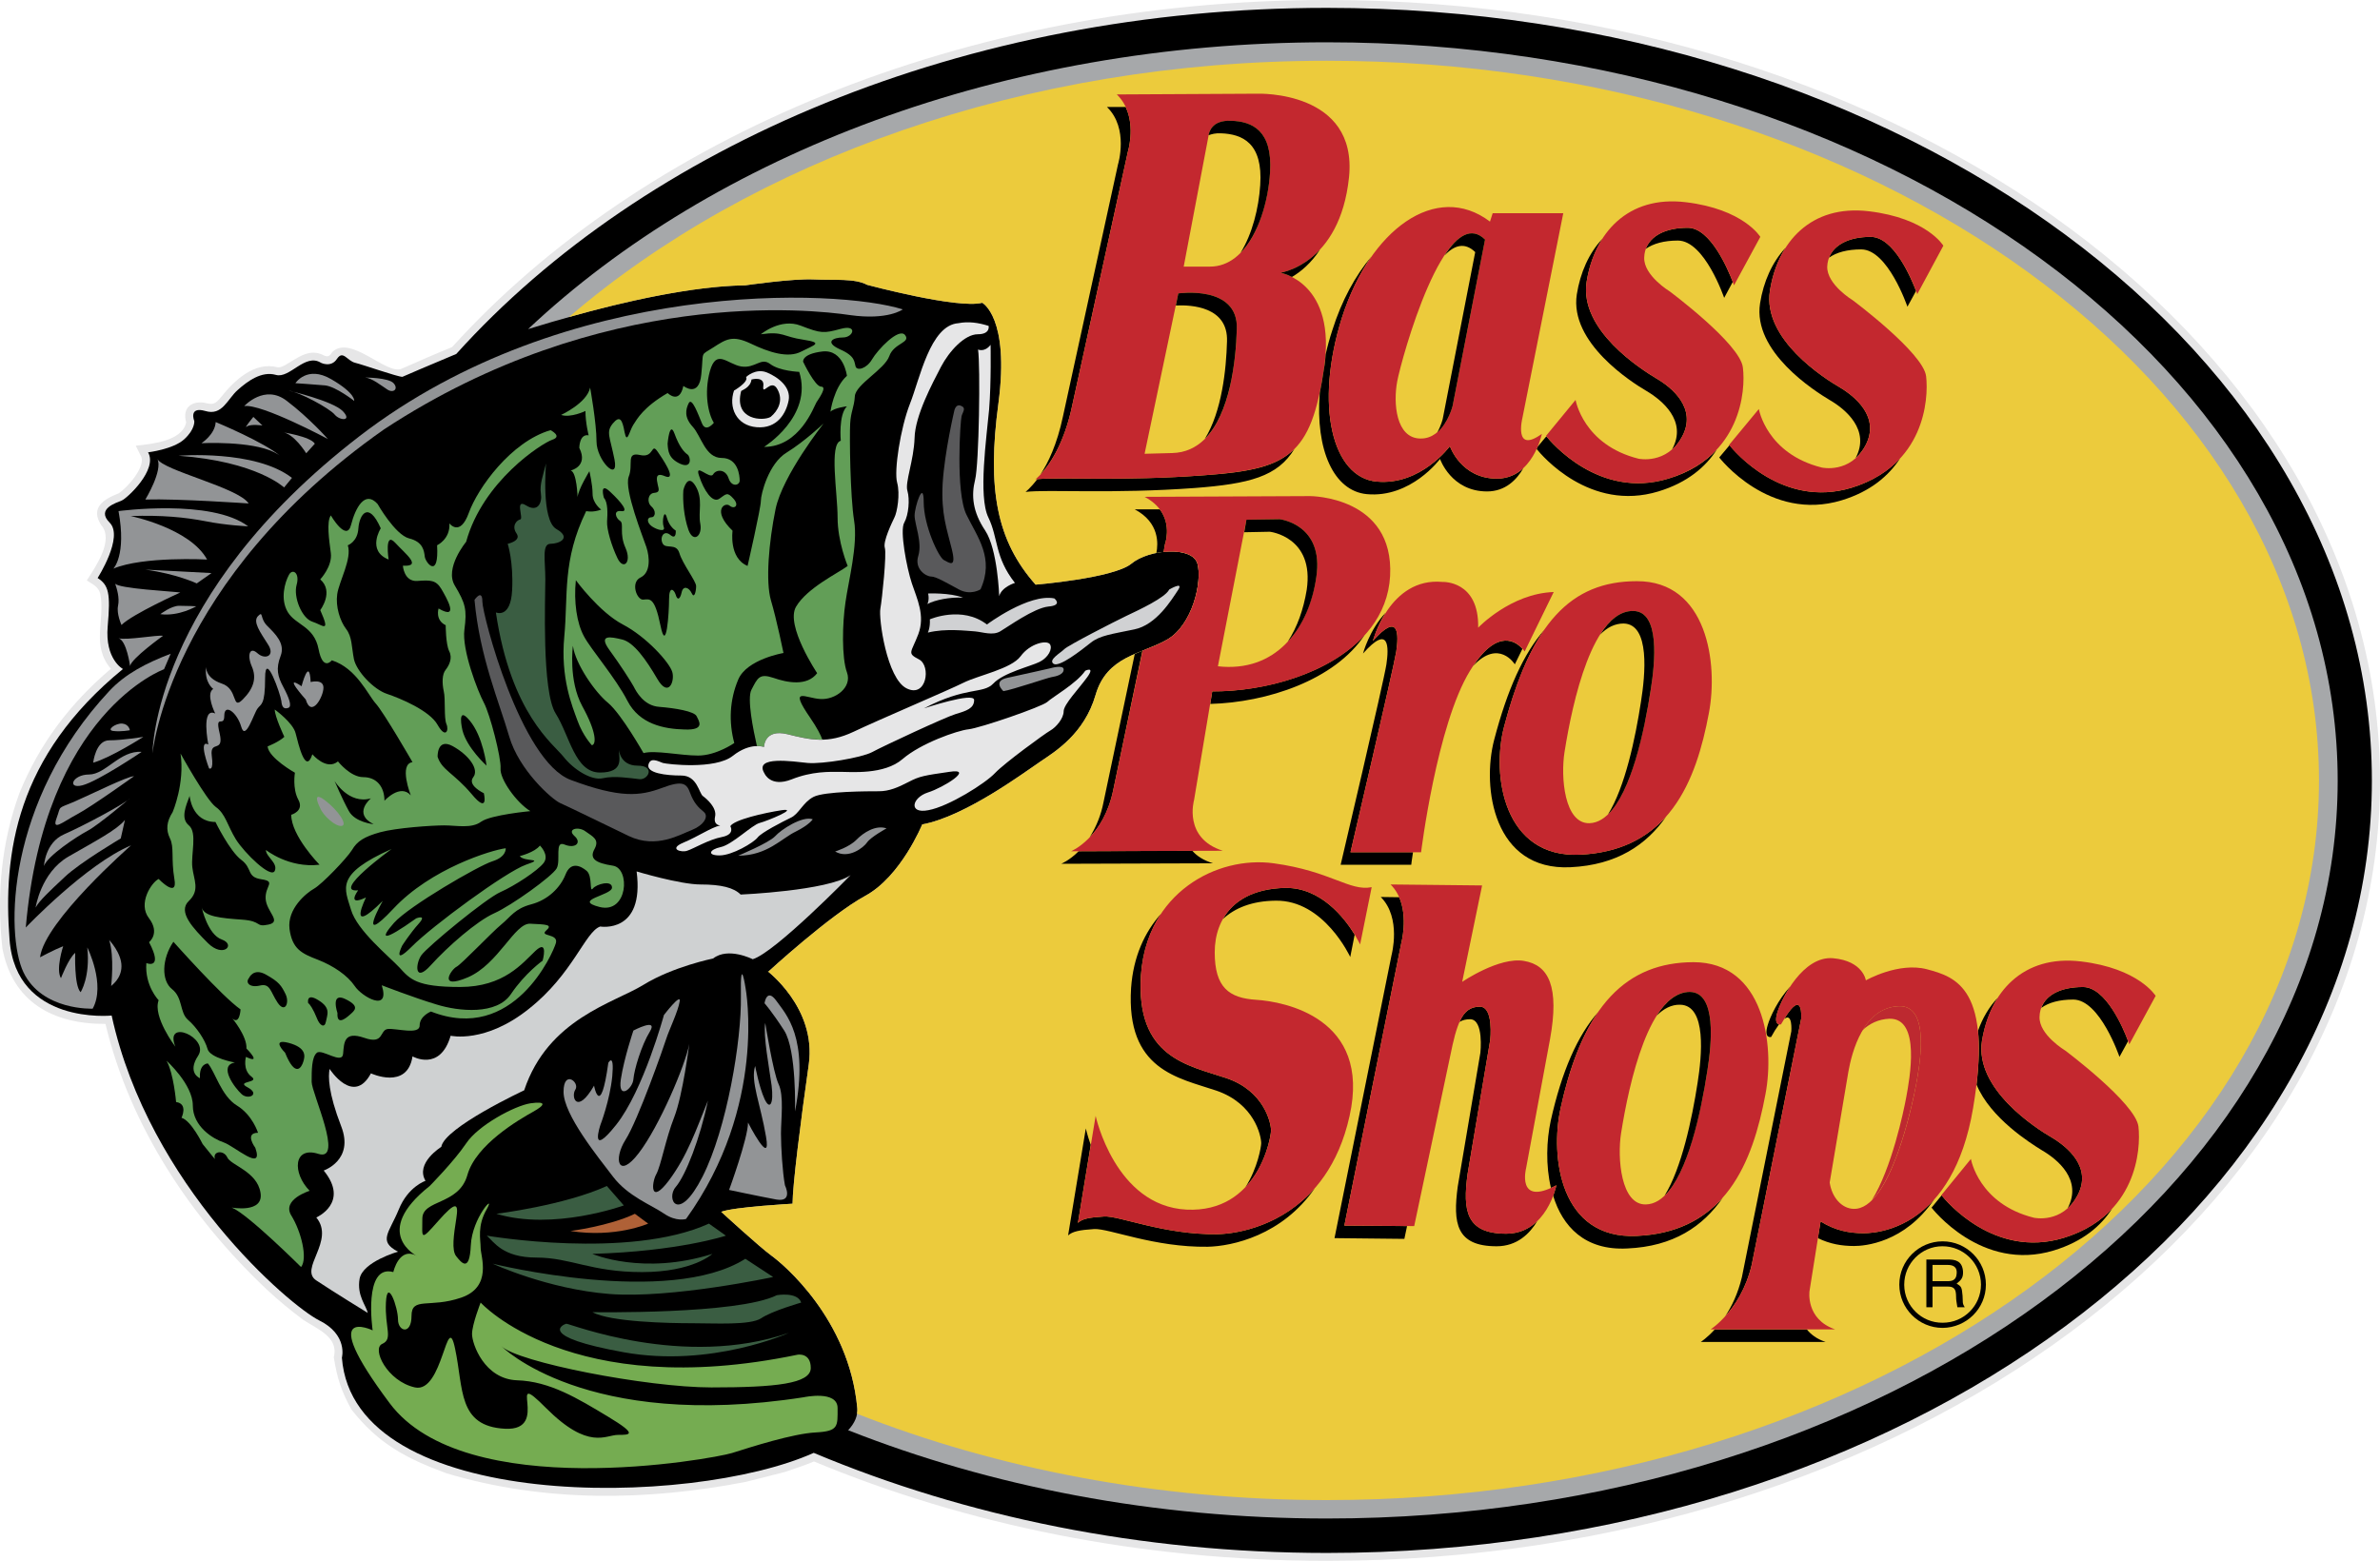 <?xml version="1.0" encoding="utf-8"?>
<!-- Generator: Adobe Illustrator 27.0.0, SVG Export Plug-In . SVG Version: 6.00 Build 0)  -->
<svg version="1.1" id="Layer_1" xmlns="http://www.w3.org/2000/svg" xmlns:xlink="http://www.w3.org/1999/xlink" x="0px" y="0px"
	 viewBox="0 0 2279.424 1495.142" enable-background="new 0 0 2279.424 1495.142" xml:space="preserve">
<g>
	<path fill-rule="evenodd" clip-rule="evenodd" fill="#E6E6E7" d="M1270.791,0c555.573,0,1008.633,335.969,1008.633,747.811
		c0,411.362-453.06,747.331-1008.633,747.331c-178.101,0-345.618-34.629-491.23-95.185c-9.429,4.008-19.312,7.068-28.041,10.129
		l-37.223,9.429c-95.185,18.378-193.198,19.779-286.723-8.249c-38.403-14.137-65.264-28.274-90.944-61.023
		c-9.896-17.911-13.67-29.921-16.964-50.18c5.175-19.312-16.485-27.327-28.974-35.576c-12.069-8.933-23.634-18.528-34.642-28.741
		c-73.033-68.805-131.462-156.441-155.028-254.921c-50.66,0.246-89.063-21.206-98.713-72.332
		c-5.655-50.647-1.18-100.827,16.251-148.659c19.079-47.119,48.533-86.003,87.65-119.218c-19.091-22.152-5.421-46.419-10.129-71.619
		c-1.894-7.289-7.302-9.183-12.957-12.957c8.716-13.657,26.38-38.87,13.657-53.241c-10.363-16.251,2.127-24.5,16.731-30.155
		c8.249-5.175,25.447-24.733,21.906-34.863l-5.408-10.83c15.084-1.647,44.525-4.241,48.299-22.386
		c-3.774-13.19,4.241-20.505,16.964-18.858c8.716,2.127,10.596,1.894,16.485-5.408c12.723-16.018,32.048-34.162,53.954-28.508
		c2.827,0.467,5.175-0.947,7.535-2.127c12.256-7.069,23.32-16.718,37.47-8.949c4.241,1.66,5.421-0.467,7.535-3.528
		c17.665-16.964,51.84,22.386,66.444,16.018c16.018-7.069,32.035-14.137,48.299-20.726C614.171,132.175,922.359,0,1270.791,0
		L1270.791,0z"/>
	<path fill-rule="evenodd" clip-rule="evenodd" d="M779.328,1391.708c-117.324,52.774-440.583,57.495-451.88-91.177
		c0,0,6.122-21.906-21.906-35.809c-27.807-13.904-163.043-128.894-198.606-291.923c0,0-91.644,9.429-97.779-72.799
		c-6.368-82.449,6.122-175.286,108.609-259.149c0,0-17.431-9.183-14.604-40.997c2.827-31.568,0.947-39.35-9.662-46.185
		c0,0,25.213-39.337,11.543-53.007c-13.424-13.424,6.835-19.091,11.543-21.206c4.954-1.894,34.863-29.688,25.213-46.172
		c0,0,24.033-2.827,34.629-12.49c10.596-9.662,9.662-17.431,9.662-17.431s-5.888-14.371,10.596-9.663
		c16.251,4.941,21.206-11.543,30.868-20.025c9.662-8.716,23.086-18.378,36.523-14.604c13.424,4.008,28.028-21.206,43.345-11.543
		c0,0,9.662,4.941,15.317-3.774c5.888-8.716,9.662,1.894,17.431,3.774c7.782,1.881,40.518,13.437,45.239,13.437
		c0,0,29.921-12.97,51.594-21.919C616.778,139.477,923.526,7.536,1270.792,7.536c551.319,0,1000.851,332.441,1000.851,740.262
		c0,407.354-449.532,739.795-1000.851,739.795C1092.457,1487.606,924.706,1452.73,779.328,1391.708z"/>
	<path fill-rule="evenodd" clip-rule="evenodd" fill="#929496" d="M146.04,721.651c0,0,0-151.253,198.373-303.933
		c198.139-152.434,458.948-140.891,520.204-121.332c0,0-14.137,10.609-50.647,5.421c-36.51-5.421-237.502-27.561-446.238,109.556
		C161.825,556.014,146.04,721.651,146.04,721.651z"/>
	<path fill-rule="evenodd" clip-rule="evenodd" fill="#75AC51" d="M460.337,1247.743c0,0,85.99,95.198,303.454,49.96
		c0,0,12.71-2.361,12.71,12.71c0,15.084-33.695,18.625-95.185,18.625c-61.723,0-186.129-24.266-201.2-39.584
		c0,0,80.101,81.515,289.563,49c0,0,32.515-7.068,32.515,10.363c0,17.444,1.167,22.152-20.972,23.333
		c-22.139,1.18-61.723,13.904-80.335,19.779c-18.612,5.668-255.621,48.779-327.733-47.833
		c-72.099-96.365-16.251-69.738-16.251-69.738s-9.429-63.85,19.792-55.835c0,0,5.655-25.447,23.086-15.084
		c0,0-45.239-22.139,11.777-67.378c0,0,23.086-23.32,34.863-40.764c11.556-17.431,46.419-36.043,61.503-38.403
		c15.084-2.114,15.084,1.18,2.348,8.249c-12.71,7.069-54.655,31.335-62.67,60.556c-8.249,28.974-43.124,23.086-43.124,41.698
		c0,18.625-2.348,22.152,15.084,2.361c17.431-19.779,19.779-17.431,17.431-2.361c-2.361,15.084-4.708,30.401,0,36.043
		c4.721,5.888,12.723,16.264,13.904-10.363c1.18-26.86,24.5-51.127,15.317-34.863c-9.429,16.251-5.888,28.974-5.888,37.223
		c0,8.002,11.543,37.223-18.612,47.586c-30.168,10.376-47.586-1.18-47.586,17.444c0,18.612-12.957,15.084-12.957,3.528
		c0-11.777-10.363-40.764-11.556-16.264c-1.18,24.266,7.069,34.876-3.528,39.597c-10.363,4.474,4.721,35.809,31.335,41.698
		c26.86,5.888,30.401-75.627,38.403-37.223c8.249,38.403,2.361,74.447,47.832,76.807c45.239,2.36-1.18-60.543,39.35-19.792
		c40.764,40.777,57.015,25.68,68.792,25.68c11.543,0,19.558,0-9.416-17.431c-28.987-17.444-55.848-33.929-87.183-34.863
		c-31.335-1.18-43.112-34.863-43.112-44.305C452.088,1268.729,460.337,1247.744,460.337,1247.743L460.337,1247.743z"/>
	<path fill-rule="evenodd" clip-rule="evenodd" fill="#3A5D42" d="M542.319,1268.015c2.827-0.467,112.15,43.592,213.223,8.716
		c0,0-74.213,33.696-158.089,18.625C513.811,1280.259,539.258,1268.729,542.319,1268.015L542.319,1268.015z M567.298,1256.939
		c0,0,139.477,2.361,176.7-16.264c0,0,19.792-3.528,23.333,7.068c0,0-28.041,8.015-38.403,15.084
		c-10.596,6.822-44.292,4.708-66.198,4.708C640.565,1267.548,584.717,1266.368,567.298,1256.939L567.298,1256.939z M471.88,1210.52
		c0,0,168.685,41.711,241.964-4.708l26.627,17.444c0,0-97.546,20.972-156.908,16.251
		C524.174,1234.787,471.88,1210.52,471.88,1210.52z"/>
	<path fill-rule="evenodd" clip-rule="evenodd" fill="#3A5D42" d="M466.225,1183.673c0,0,135.936,23.32,212.743-11.556
		l16.251,11.556c0,0-45.459,15.071-127.934,17.431c0,0,48.766,20.972,114.977,0c0,0-18.378,17.444-67.378,17.444
		c-48.766,0-68.558-13.904-101.073-13.904C481.296,1204.632,473.06,1189.561,466.225,1183.673L466.225,1183.673z"/>
	<path fill-rule="evenodd" clip-rule="evenodd" fill="#AF6137" d="M546.326,1179.185c0,0,37.223-4.708,61.723-16.484l12.723,9.429
		C620.773,1172.117,589.438,1186.033,546.326,1179.185L546.326,1179.185z"/>
	<path fill-rule="evenodd" clip-rule="evenodd" fill="#3A5D42" d="M475.408,1162.701c0,0,65.03-8.002,105.781-26.627l16.264,18.625
		C597.453,1154.698,530.075,1179.185,475.408,1162.701L475.408,1162.701z"/>
	<path fill-rule="evenodd" clip-rule="evenodd" fill="#929496" d="M606.636,987.181c0,0,24.033-12.723,15.784,0.947
		c-8.249,13.424-15.084,36.743-15.784,45.693c-0.713,9.196-15.084,20.505-12.023,0
		C597.687,1013.561,606.636,987.181,606.636,987.181z M732.209,961.021c0,0,2.127-15.071,11.31-2.36
		c8.949,12.71,31.568,34.642,17.898,106.028c0,0,1.647-58.662-10.363-77.52C739.044,968.569,732.209,961.021,732.209,961.021
		L732.209,961.021z M751.767,1135.373c0,0,8.249,16.485-8.249,13.657c-16.498-3.061-45.239-9.183-45.239-9.183
		s18.132-49.48,18.132-64.563c0,0,22.619,44.292,17.211,13.424c-5.188-30.855-15.084-53.241-10.376-67.611
		c0,0,3.774,20.259,8.949,31.568c5.175,11.31,8.949,4.488,6.822-12.71c-2.347-17.431-8.236-48.066-6.122-60.089
		c0,0,7.535,47.353,12.71,58.442c5.421,11.297,2.361,33.916,2.361,47.586C747.993,1099.33,749.42,1122.65,751.767,1135.373z"/>
	<path fill-rule="evenodd" clip-rule="evenodd" fill="#929496" d="M714.077,946.663c0,0,21.206,112.137-57.015,220.992
		c0,0-9.183,3.061-21.206-5.188c-12.01-8.236-34.396-16.485-48.766-35.343c-14.371-18.845-47.353-59.363-47.353-81.281
		c0-21.672,15.784-8.949,11.31-2.114c-4.475,6.822,1.414,24.72,17.898-3.774c0,0,6.135,32.982,13.67-21.906
		c0,0,5.888-10.376,3.774,12.957c-2.347,23.333-11.31,46.419-11.31,46.419s-11.31,33.216,15.071,0
		c26.16-32.995,45.705-105.094,45.705-105.094s16.731-21.906,15.084-12.957c-1.414,9.196-10.363,27.807-12.723,35.343
		c-2.36,7.548-27.094,78.221-39.117,97.066c-12.01,18.845-6.822,38.403,12.723,12.723c19.545-25.447,44.525-84.109,48.299-104.381
		c0,0-6.135,48.766-14.37,69.985c-8.249,20.959-12.71,46.406-17.198,54.655c-4.708,8.482-6.135,30.155,12.01,6.135
		c17.911-24.046,26.16-48.779,37.457-76.561c-7.535,36.03-21.193,71.385-30.855,82.695c-9.662,11.076,2.361,36.043,25.68-9.909
		c23.32-45.939,37.457-130.761,36.743-172.926C708.889,912.021,714.077,946.663,714.077,946.663L714.077,946.663z"/>
	<path fill-rule="evenodd" clip-rule="evenodd" fill="#CFD1D2" d="M352.195,1257.652c0,0-32.282-19.792-49.246-31.101
		c-16.964-11.076,18.378-37.924,0-60.309c0,0,32.282-14.137,7.069-44.992c0,0,29.454-9.909,16.731-42.424
		c-12.477-32.269-12.477-47.833-11.076-54.888c0,0,22.866,35.576,39.584,4.241c0,0,34.863,16.251,39.817-16.264
		c0,0,26.393,15.084,36.523-19.779c0,0,33.216,7.782,75.147-25.927c42.178-33.449,53.721-73.746,68.091-78.675
		c0,0,42.645,7.289,34.876-52.774c0,0,41.464,12.49,61.256,12.49c19.779,0,31.802,3.048,38.39,9.65c0,0,83.175-3.528,105.315-18.612
		c0,0-72.099,73.98-93.758,80.568c0,0-23.566-12.01-37.937-0.7c0,0-38.391,7.782-66.678,25.2
		c-28.274,17.444-91.411,32.515-114.277,101.073c0,0-76.327,35.576-79.401,54.201c0,0-25.213,15.538-15.084,32.502
		c0,0-16.731,5.421-25.68,27.574c-9.183,22.386-20.025,30.155-0.7,40.284c0,0-33.695,9.65-36.756,25.914
		C341.585,1241.168,350.781,1250.584,352.195,1257.652L352.195,1257.652z"/>
	<path fill-rule="evenodd" clip-rule="evenodd" fill="#629E57" d="M361.611,482.748c0,0,16.731,29.454,30.155,32.982
		c13.437,3.307,14.371,11.789,15.084,17.678c0.947,5.888,13.67,21.672,11.777-11.076c0,0,12.723-5.888,11.79-20.972
		c0,0,10.129,13.437,18.612-10.129c8.482-23.566,40.284-68.091,78.221-79.167c0,0,11.789,5.901,1.647,9.183
		c-10.129,3.528-66.444,39.584-82.462,97.779c0,0-20.972,25.2-10.83,41.931c10.129,16.964,11.777,22.853,9.183,42.165
		c-2.594,19.325,12.723,58.909,18.612,69.972c5.901,10.843,16.731,53.02,16.018,62.916c-0.947,10.129,15.084,32.736,28.508,40.984
		c0,0-37.937,3.541-47.119,10.129c-9.183,6.835-23.553,3.528-35.343,3.528c-11.777,0-46.172,2.361-61.49,6.602
		c-15.084,4.241-21.906,8.482-26.86,16.977c-5.175,8.249-28.741,32.736-36.276,36.99c-7.535,4.241-25.914,19.312-23.553,38.637
		c2.594,19.325,11.777,23.566,27.094,29.454c15.084,5.888,28.508,15.084,35.343,25.2c6.602,10.129,34.396,26.16,25.914-0.713
		c0,0,30.388,11.789,52.307,18.378c21.906,6.835,57.949,10.129,71.386-9.896c13.67-20.259,30.388-32.048,30.388-32.048
		s5.888-21.206-6.835-9.429c-12.49,11.776-30.155,34.642-72.332,34.642c-41.931,0-47.832-7.548-57.949-18.625
		c-10.129-10.843-40.53-35.343-46.419-55.368c-5.901-20.259-16.018-33.695,38.87-58.195c0,0-58.195,42.178-32.035,39.584
		c0,0-11.79,16.018,7.535,6.835c0,0-19.325,38.637,16.018,3.294c0,0-26.147,46.185,10.142,7.535
		c36.043-38.637,94.238-56.302,107.662-57.962c0,0,0.947,8.249-12.723,12.49c-13.437,4.241-79.868,42.891-94.238,58.909
		c-14.137,16.005-10.843,18.612,21.206-4.241c0,0,10.83-4.241,2.348,5.175c-8.249,9.196-15.784,20.959-15.784,20.959
		s-10.129,20.259,9.183,0.947c19.325-19.558,89.997-71.619,109.322-78.454c19.325-6.602-1.647-2.36-5.888-8.262
		c0,0,14.371-3.515,19.312-10.116c0,0,9.429,9.183,3.528,16.731c-5.888,7.535-27.794,21.893-41.231,27.794
		c-13.67,5.888-69.972,52.307-75.86,60.556c-5.901,8.482-6.602,27.094,9.183,9.429c16.018-17.665,43.825-42.178,60.789-49.713
		c16.731-7.535,55.368-35.343,59.609-42.891c4.241-7.535-2.348-27.081,7.548-22.853c10.129,4.241,16.964-1.647,9.429-8.249
		c-7.535-6.822,4.241-9.429,10.83-4.241c6.835,4.955,13.437,7.548,8.482,16.731c-5.175,9.196,0.713,13.437,17.678,16.018
		c16.731,2.581,14.371,46.185-12.723,39.584c-26.86-6.822,11.777-11.076,11.777-18.625c0-7.535-15.084-3.294-18.378,0.947
		c-3.528,4.241,0-11.776-5.888-16.964c-5.888-4.955-15.317-9.196-20.259,3.528c-4.942,12.477-16.718,24.266-32.749,28.508
		c-16.018,4.228-19.545,11.764-28.741,19.312c-9.183,7.535-37.937,37.937-42.878,40.518c-4.954,2.361-18.625,22.619,10.83,10.129
		c29.454-12.71,44.772-52.294,59.842-51.36c15.084,0.713,21.906,0.713,15.084,6.602c-6.602,5.888,11.777,2.594,9.429,11.776
		c-2.594,9.429-40.53,96.832-119.698,65.731c0,0-10.83,4.228-10.83,13.424c0,9.183-21.906,2.594-30.401,3.294
		c-8.249,0.947-3.294,15.317-22.619,8.482c-19.325-6.602-19.325,4.241-20.259,15.084c-0.7,11.076-20.259-4.954-25.213-0.713
		c-4.941,4.228-4.941,16.718-4.941,27.807c0,10.83,31.089,76.56,6.589,69.025c-24.266-7.782-25.213,18.378-8.482,35.343
		c0,0-26.86,8.249-17.665,23.553c9.429,15.084,16.018,41.231,9.429,49.48c0,0-51.36-51.127-66.444-57.015
		c0,0,31.102,5.888,27.574-14.358c-3.307-20.259-28.521-26.16-31.815-33.708c-3.528-7.536-14.358-5.888-11.777,1.66
		c0,0-1.647-1.66-11.777-14.37c0,0-11.076-22.619-20.259-25.2c0,0,6.589-13.437-5.188-15.084c0,0-2.36-27.807-9.183-39.584
		c0,0,25.2,22.619,25.2,42.891c0,20.259,19.558,32.035,29.454,35.33c10.129,3.307,38.883,29.454,30.401,5.188
		c0,0-10.843-14.37,2.594-14.37c0,0-5.188-16.964-20.259-26.147c-15.084-9.196-20.972-32.749-27.807-40.284
		c0,0-8.482,0-7.548,14.137c0,0-12.723-4.954-1.647-21.685c10.843-16.964-32.982-36.276-21.906-8.469
		c0,0-21.906-28.754-16.018-44.538c0,0-13.437-13.67-11.777-35.576c0,0,16.731,6.835,2.594-20.025c0,0,10.83-8.469,0-22.853
		c-11.076-14.15,2.36-34.396,9.183-37.703c0,0,18.612,19.325,15.084,0c-3.294-19.546,0-30.388-4.241-38.87
		c-4.008-8.249-3.294-16.018,2.594-25.2c0,0,11.777-27.574,7.535-56.068c0,0,24.5,44.292,33.695,51.114
		c9.429,6.602,11.076,17.665,19.325,31.102c8.482,13.424,33.695,37.924,37.223,30.155c3.294-7.535-8.482-13.437-8.482-20.025
		c0,0,21.906,17.652,51.36,14.137c0,0-27.094-27.574-27.094-47.833c0,0,12.71-3.541,6.822-14.371
		c-5.888-10.843-3.294-25.914-3.294-25.914s-25.213-14.137-26.16-25.213c0,0,10.83-4.228,16.018-9.183
		c0,0-9.183-19.325-9.183-26.147c0,0,17.678,12.71,20.025,22.853c2.594,9.896,9.429,40.297,16.018,20.025
		c0,0,13.437,16.018,24.513,6.822c0,0,11.777,15.084,24.266,15.084c12.71,0,20.259,9.183,20.259,22.606
		c0,0,15.084-16.731,25.213-5.175c0,0-11.777-29.921,1.647-31.802c0,0-27.561-47.833-35.343-56.315
		c-7.535-8.482-18.378-33.695-41.931-41.231c0,0-8.482,11.076-12.723-10.843c-4.241-21.906-21.906-22.853-29.454-35.343
		c-7.548-12.723-2.594-28.754,0.934-35.343c3.294-6.835,10.843-2.594,7.548,9.183c-3.294,11.776,4.941,32.048,15.071,35.343
		c10.129,3.294,17.678,11.789,7.548-11.076c0,0,13.424-17.665,0-29.454c0,0,11.777-12.49,10.129-25.213
		c-1.647-12.49-4.241-30.155,0-36.043c0,0,15.084,25.914,19.325,9.183C340.418,486.275,349.601,469.324,361.611,482.748
		L361.611,482.748z"/>
	<path fill-rule="evenodd" clip-rule="evenodd" fill="#3A5D42" d="M592.745,718.11c0,0,0.947,15.317,17.898,15.317
		c17.198,0,10.363,13.657,1.881,12.957c-8.716-0.934-24.033-3.515-35.096-0.934c-11.076,2.581-28.274-8.482-37.703-20.505
		c-9.416-12.01-50.413-40.997-64.797-138.297c0,0,14.137,6.368,15.551-21.206c1.414-27.561-4.241-44.525-4.241-44.525
		s13.424-2.827,8.482-9.896c-4.941-7.069,0-12.723,3.528-13.437c3.528-0.713-5.655-20.492,5.655-13.424
		c11.31,7.068,15.551-2.827,14.137-11.31c-1.414-8.482,2.114-17.678,4.942-28.974c0,0-4.942,54.421,9.896,62.903
		c14.85,8.482,2.827,14.137-5.655,14.137s-4.941,16.264-4.941,33.929c0,17.665-3.528,107.429,9.896,128.634
		c13.437,21.206,18.378,56.548,42.411,56.548C598.633,740.029,592.512,725.191,592.745,718.11L592.745,718.11z"/>
	<path fill-rule="evenodd" clip-rule="evenodd" fill="#59595B" d="M454.448,574.626c0,0,7.535-11.076,7.535,1.647
		c0,12.723,36.756,152.914,84.576,170.812c47.832,17.911,66.678,15.317,87.17,7.782c20.505-7.782,24.033-4.241,27.327,4.955
		c3.528,9.429,7.769,13.657,12.957,17.898c5.188,4.241,0,12.723-11.076,17.198c-11.31,4.241-34.162,18.625-60.789,5.888
		c-26.38-12.723-58.195-28.274-65.731-31.568c-7.769-3.541-39.337-31.335-48.766-63.85
		C478.235,672.885,459.39,629.293,454.448,574.626z"/>
	<path fill-rule="evenodd" clip-rule="evenodd" fill="#E6E6E7" d="M703.001,374.139c0,0,14.371-8.249,11.543-12.97
		c0,0,9.183-8.949,20.272-4.241c11.076,4.708,22.853,14.137,20.492,26.627c-2.36,12.243-10.843,27.327-30.622,25.68
		C704.895,407.588,697.58,389.923,703.001,374.139L703.001,374.139z"/>
	<path fill-rule="evenodd" clip-rule="evenodd" fill="#629E57" d="M724.92,714.582c-3.528-15.551-9.662-45.706-5.188-53.954
		c5.888-11.31,7.548-15.784,20.972-11.31c13.437,4.708,32.282,8.249,41.931-4.475c0,0-30.622-45.706-20.259-63.617
		c10.596-18.145,40.518-32.282,49.48-39.104c0,0-9.663-23.086-9.663-46.419c0-23.333-8.249-70.452,3.061-73.513
		c0,0-2.373-24.733,5.888-32.982c0,0-12.01,1.414-15.784,5.175c0,0,3.061-23.073,15.784-34.383c0,0-3.061-25.447-23.32-23.333
		c-20.259,2.361-18.612,9.896-18.612,9.896s11.31,23.787,17.198,23.787c6.122,0-2.127,11.31-4.475,15.084
		c-2.36,3.761-15.784,42.645-50.18,42.645c0,0,47.119-29.221,33.695-71.865c0,0-18.845-0.7-27.807-7.535s-14.137,4.475-27.807,2.36
		c-13.424-2.36-23.787-17.431-29.934,4.475c-5.888,21.672-1.401,41.231,3.774,49.467c0,0-7.535,9.663-11.31,0.713
		c-3.774-8.962-9.662-25.447-12.723-19.558c-3.061,6.122-4.475,13.67,3.774,22.619c8.236,8.949,12.01,29.921,27.807,29.921
		c15.797,0,17.198,17.198,17.198,21.672s-7.535,6.835-10.596-2.127c-2.827-8.949-11.777-8.949-14.85-3.774
		c-3.061,5.188-18.132-12.023-13.424,1.414c4.475,13.67,12.723,26.394,19.325,21.906c6.835-4.708,7.548-6.835,13.657,0
		c5.888,6.602,0.713,10.363-3.761,6.602c-4.488-3.774-17.444,4.475,2.827,24.033c0,0-3.774,26.16,14.37,33.695
		c0,0,12.723-55.368,12.723-62.203c0-6.822,7.535-36.043,24.733-46.419c17.198-10.596,35.343-27.794,35.343-27.794
		s-39.117,49.467-45.939,81.748c-6.602,32.282-9.663,69.738-4.475,87.65c5.421,18.132,12.023,50.426,12.023,50.426
		s-35.122,5.888-43.358,25.447c-8.249,19.545-9.196,40.531-3.774,60.789c0,0-17.198,12.01-34.629,12.01
		c-17.198,0-41.231-5.421-52.307-2.361c0,0-21.206-37.457-33.916-48.066c-12.723-10.363-31.348-37.457-33.708-54.655
		c0,0-4.475,32.982,8.949,57.715c13.67,24.733,13.67,36.743,9.196,37.47c0,0-8.482-8.949-13.67-23.32
		c-5.175-14.137-16.485-41.231-12.723-80.815c3.774-39.817-2.127-72.799,20.972-120.152c0,0,6.122,1.647,14.371-1.414
		c0,0-8.249-5.888-8.249-15.071c0-8.962-3.061-21.685-3.061-21.685s-10.609,17.198-11.31,24.733c0,0-0.713-24.033-6.602-25.434
		c0,0,17.198-3.774,8.249-21.672c0,0,0-13.67,8.949-12.023c0,0-3.061-12.01-3.061-23.32c0,0-14.137,6.835-23.32,3.774
		c0,0,24.733-11.31,27.807-26.147c0,0,6.122,33.682,6.122,51.594c0,18.145,21.673,39.817,17.198,17.198
		c-4.475-22.386-8.249-26.147-1.647-34.383c6.835-8.249,9.183-3.774,11.31,8.236c2.347,12.01,4.475-0.7,8.249-6.835
		c3.761-5.888,9.896-17.198,32.982-30.622c0,0,11.31,11.31,15.084-6.835c0,0,15.084,12.023,17.198-11.31
		c2.361-23.086-1.401-17.198,11.31-25.434c12.723-8.249,18.625-12.023,36.056-3.774c17.198,8.249,35.81,14.371,48.533,7.535
		c12.957-6.602,21.206-8.249,1.647-11.31c-19.558-2.827-18.845-8.249-40.531-5.175c0,0,18.845-15.784,38.157-8.249
		c19.558,7.535,21.919,7.535,38.416,3.061c16.485-4.475,12.01,8.249,2.114,8.249c-9.663,0-17.911,4.475-3.061,11.31
		c15.084,6.589,13.67,12.01,15.084,16.485c1.401,4.475,10.596,2.114,15.784-6.835c5.188-8.949,25.447-30.635,31.581-23.32
		c5.888,7.535-10.609,7.535-15.084,20.259c-4.475,12.723-32.269,27.094-32.982,38.403c-0.713,11.076-3.774,14.137-4.475,26.16
		c-0.713,12.01,0,69.725,3.774,93.058c3.774,23.086-5.408,57.728-8.249,77.987c-3.061,20.259-3.774,53.241,1.414,67.378
		c5.188,14.371-11.31,26.394-25.447,25.447c-14.371-0.7-30.868-12.71-9.663,18.145c6.589,9.663,9.896,16.251,11.543,20.739
		c-10.843,0.233-21.206-2.127-33.462-5.188c-22.386-5.421-22.386,12.256-22.386,12.256S729.148,714.582,724.92,714.582
		L724.92,714.582z"/>
	<path fill-rule="evenodd" clip-rule="evenodd" fill="#929496" d="M799.833,815.656c0,0,13.19-4.008,20.259-11.076
		c6.835-7.069,18.612-14.604,28.987-11.076c0,0-15.084,8.262-18.625,13.437C826.914,812.115,812.557,823.191,799.833,815.656
		L799.833,815.656z M707.009,819.663c0,0,29.454-12.243,35.343-18.612c5.655-6.368,26.147-19.792,36.043-16.264
		c0,0-3.061,5.188-16.251,11.777C748.706,802.932,734.816,819.663,707.009,819.663z"/>
	<path fill-rule="evenodd" clip-rule="evenodd" fill="#E6E6E7" d="M1039.45,642.483c0,0,9.65-4.708,1.88,6.135
		c-8.015,11.076-22.619,26.147-22.619,32.749c0,6.835-7.302,15.317-12.723,18.378c-5.421,3.061-43.825,31.102-53.007,40.764
		c-8.949,9.662-44.305,32.035-63.85,35.576c-19.312,3.774-15.784-12.023-0.467-16.964c15.084-4.721,45.005-23.566,20.739-19.792
		c-24.5,3.541-28.741,4.241-39.117,9.662c-10.363,5.408-18.845,8.949-28.508,8.949c-9.662,0-52.307,0-62.67,5.421
		c-10.376,5.408-13.904,16.485-21.906,20.025c-7.782,3.761-28.041,14.137-31.581,18.845c-3.774,4.941-24.266,17.185-36.51,17.185
		s-9.662-5.655,1.18-8.002c11.076-2.36,29.921-21.206,37.223-23.086c7.302-1.894,38.17-14.604,21.206-12.243
		c-16.964,2.594-45.705,9.196-49.246,15.317c0,0,4.954,7.782-8.002,10.376c-12.723,2.36-27.807,11.543-33.462,13.19
		c-5.408,1.894-18.132-1.647-3.528-7.782c14.604-6.122,26.627-14.604,35.343-16.485c0,0-6.835,0-4.954-8.469
		c1.894-8.482-8.015-16.977-11.543-19.558c-3.774-2.36-5.408-19.779-20.726-19.779c-15.084,0-33.462-2.361-31.581-10.376
		c1.894-7.782,9.662-3.061,13.904-1.647c4.241,1.18,49.947,6.589,66.911-6.835c16.964-13.424,29.921-8.482,29.921-8.482
		s0-17.678,22.386-12.256c22.619,5.668,38.87,9.196,63.383-2.348c24.266-11.556,90.477-39.584,105.081-46.886
		c14.604-7.302,45.706-13.19,54.888-25.447c8.949-12.256,24.98-15.784,28.041-11.543c2.827,4.241-1.414,12.723-9.896,16.964
		c-8.482,4.241-34.629,10.363-44.292,20.726c-9.896,10.376-25.68,2.361-66.444,23.8c0,0,48.066-16.018,48.066-8.015
		c0,8.002-7.302,10.363-17.665,13.437c-10.129,3.061-69.725,30.868-80.101,36.51c-10.363,5.421-47.586,11.556-61.49,10.363
		c-14.137-1.414-52.307-7.302-41.464,10.129c0,0,5.655,13.424,25.68,5.668c20.025-8.002,36.51-7.302,46.886-7.302
		c10.129,0,41.931,3.061,59.609-12.243c17.444-15.084,52.307-27.327,63.15-28.508c11.076-1.18,69.972-21.439,75.38-26.147
		C1008.348,667.463,1030.967,654.74,1039.45,642.483L1039.45,642.483z"/>
	<path fill-rule="evenodd" clip-rule="evenodd" fill="#929496" d="M960.983,662.042c0,0-10.843-9.662,3.774-12.723
		c14.358-3.061,41.231-9.183,41.231-9.183s12.723-3.774,12.723,1.18c0,4.954-7.302,6.602-11.543,7.302
		C1002.927,649.318,969.465,660.862,960.983,662.042L960.983,662.042z"/>
	<path fill-rule="evenodd" clip-rule="evenodd" fill="#D0D1D3" d="M1119.784,564.743c0,0,14.37-8.482,8.482,0.48
		c-6.122,9.183-20.726,33.462-41.931,37.69c-21.206,4.475-32.982,5.655-41.944,12.957c-9.183,7.302-29.921,23.553-35.343,20.025
		c-5.408-3.774,6.602-10.363,10.363-14.137c3.528-3.528,46.185-25.447,58.909-31.581
		C1091.277,584.055,1116.01,572.512,1119.784,564.743L1119.784,564.743z M888.663,605.973c0,0,2.36-4.708,1.894-12.723
		c0,0,30.855-13.424,54.655,4.955c0,0,40.051-29.921,64.563-24.98c0,0,8.469,6.602-5.668,7.782
		c-13.904,1.414-38.87,19.546-46.172,23.787c-7.302,4.241-16.498,0.7-24.266,0C925.653,604.313,905.628,601.732,888.663,605.973z"/>
	<path fill-rule="evenodd" clip-rule="evenodd" fill="#E6E6E7" d="M946.846,312.182c0,0,1.881,8.002-10.363,8.002
		c-12.477,0-27.327,16.018-35.343,31.335c-8.015,15.551-24.746,46.419-25.213,68.091c-0.713,21.672-9.429,42.645-6.835,50.647
		c2.36,8.015,1.18,22.866-3.061,30.401c-4.475,7.302,2.36,43.345,7.302,58.195s12.957,30.855,6.122,48.766
		c-6.835,17.911-11.076,17.911,0.713,24.033c11.789,6.122,7.302,37.223-11.776,27.794c-19.091-9.183-27.094-67.378-25.213-76.56
		c1.647-9.183,6.122-52.074,4.241-58.195c-1.881-6.122,6.835-24.033,9.196-28.974c2.594-4.941,5.655-22.386,2.594-33.462
		c-3.074-11.076,3.061-51.84,12.256-75.393c9.416-23.566,19.312-75.393,46.406-77.274
		C927.534,307.695,937.196,309.108,946.846,312.182L946.846,312.182z"/>
	<path fill-rule="evenodd" clip-rule="evenodd" fill="#D0D1D3" d="M888.183,578.646c0,0,2.127-3.774,0.713-10.129
		c0,0,20.972-0.934,33.462,4.008C910.089,571.811,895.485,574.626,888.183,578.646z"/>
	<path fill-rule="evenodd" clip-rule="evenodd" fill="#59595B" d="M913.863,393.931c0,0,1.167-7.548,6.602-5.188
		c5.175,2.127,1.647,5.655,0.467,9.896c-1.167,4.008-5.888,73.033,4.721,94.485c10.596,21.672,26.86,41.698,13.437,71.386
		c0,0-9.429,6.355-20.972,0c-11.777-6.355-21.672-12.256-26.394-12.256c-4.708,0-16.251-7.069-12.243-19.792
		c4.008-12.957-3.528-30.388-3.528-38.637s8.716-35.109,8.716-12.957c0,22.386,14.137,52.774,19.325,55.601
		c5.421,2.827,12.256,8.249,7.548-10.596c-4.475-18.612-10.363-33.216-8.716-62.903
		C904.681,433.035,913.863,393.931,913.863,393.931z"/>
	<path fill-rule="evenodd" clip-rule="evenodd" fill="#E6E6E7" d="M936.716,334.789c0,0,6.122,3.061,12.01-4.475
		c0,0,0.713,35.81-1.414,61.957c-2.36,26.38-10.596,83.175-0.7,103.434c9.662,20.012,5.888,37.924,25.447,62.67
		c0,0-12.723,3.774-15.084,12.723c0,0-1.414-44.772-13.437-62.916c-12.01-17.911-13.437-33.449-9.663-48.533
		C937.663,444.811,939.076,350.586,936.716,334.789L936.716,334.789z"/>
	<path fill-rule="evenodd" clip-rule="evenodd" fill="#A6A8AA" d="M1270.791,40.518c533.174,0,968.102,317.591,968.102,707.28
		c0,389.223-434.915,706.8-968.102,706.8c-165.624,0-321.819-30.622-458.481-84.576c6.368-6.822,9.429-13.891,8.716-21.426
		c-7.782-85.289-71.386-138.076-82.228-145.832c-10.843-7.782-48.066-41.944-48.066-41.944c12.256-4.708,68.338-7.769,68.338-7.769
		c0-17.211,7.769-79.167,15.551-133.602c7.535-54.421-40.531-89.984-40.531-89.984l1.647,1.401c0,0,58.896-54.188,93.071-72.786
		c34.162-18.625,54.421-68.338,54.421-68.338c41.931-7.782,99.426-51.114,113.317-60.309c13.904-9.429,41.931-26.393,52.774-63.85
		c10.843-37.223,43.358-38.637,68.338-52.774c24.5-13.904,33.916-55.835,29.208-72.799c-4.708-17.198-46.419-14.137-63.383,0
		c-17.198,13.904-91.644,20.025-91.644,20.025c-37.223-41.944-46.652-91.411-35.576-173.873
		c10.843-82.228-15.538-96.132-15.538-96.132c-23.333,6.135-110.269-17.198-110.269-17.198c-11.776-6.355-30.868-4.241-51.127-5.175
		c-20.259-0.947-65.497,5.655-65.497,5.655c-64.317,0.713-152.434,24.746-208.035,41.944
		C683.209,148.193,960.282,40.518,1270.791,40.518L1270.791,40.518z"/>
	<path fill-rule="evenodd" clip-rule="evenodd" fill="#ECCB3C" d="M1270.791,58.195c523.278,0,950.191,309.822,950.191,689.615
		c0,379.314-426.913,689.136-950.191,689.136c-162.563,0-315.931-29.921-449.999-82.695c0.246-1.881,0.48-3.774,0.246-5.655
		c-7.782-85.289-71.386-138.076-82.228-145.832c-10.843-7.782-48.066-41.944-48.066-41.944c12.256-4.708,68.338-7.769,68.338-7.769
		c0-17.211,7.769-79.168,15.551-133.602c7.535-54.421-40.531-89.984-40.531-89.984l1.647,1.401c0,0,58.896-54.188,93.071-72.786
		c34.162-18.625,54.421-68.338,54.421-68.338c41.931-7.782,99.426-51.114,113.317-60.309c13.904-9.429,41.931-26.394,52.774-63.85
		c10.843-37.223,43.358-38.637,68.338-52.774c24.5-13.904,33.916-55.835,29.208-72.799c-4.708-17.198-46.419-14.137-63.383,0
		c-17.198,13.904-91.644,20.025-91.644,20.025c-37.223-41.944-46.652-91.411-35.576-173.873
		c10.843-82.228-15.538-96.132-15.538-96.132c-23.333,6.135-110.269-17.198-110.269-17.198c-11.776-6.355-30.868-4.241-51.127-5.175
		c-20.259-0.947-65.497,5.655-65.497,5.655c-50.647,0.713-116.391,15.551-168.931,30.401
		C719.498,153.848,980.307,58.196,1270.791,58.195L1270.791,58.195z"/>
	<path fill-rule="evenodd" clip-rule="evenodd" fill="#929496" d="M349.601,361.649c0,0,22.386,0,27.327,5.408
		c4.941,5.421,0,9.896-5.888,6.122C364.905,369.185,356.189,362.116,349.601,361.649z M282.923,367.07
		c0,0,11.076-17.431,34.396-3.774c23.553,13.67,21.906,20.739,21.906,20.739s-17.431-13.67-27.807-14.85
		C301.055,368.251,282.923,367.07,282.923,367.07L282.923,367.07z M276.322,374.139c0,0,42.645,9.896,52.074,19.792
		c9.183,9.663-2.827,9.183-7.782,3.294C315.659,391.103,286.218,375.319,276.322,374.139L276.322,374.139z M233.923,388.976
		c0,0,19.545-21.439,40.764-4.954c21.439,16.251,39.337,36.51,39.337,36.51S250.642,386.629,233.923,388.976z M269.966,413.956
		c0,0,27.327,4.008,31.568,11.076l-8.249,9.183C293.286,434.215,281.263,414.656,269.966,413.956z M251.355,407.588
		c0,0-11.076-1.647-14.85,0.947c-3.761,2.827,6.135-9.183,6.135-9.183L251.355,407.588z M192.913,424.552
		c0,0,12.957-8.249,13.67-20.259c0,0,47.353,19.545,62.67,33.216C253.949,423.839,208.697,423.839,192.913,424.552z
		 M171.007,436.562c0,0,73.279-6.122,108.622,21.206l-7.535,9.183C272.081,466.964,245.934,441.997,171.007,436.562z
		 M238.152,482.281c0,0-67.144-4.721-98.946-3.774c0,0,16.964-27.807,11.543-38.883
		C156.157,450.712,228.256,466.964,238.152,482.281z M198.334,535.989c0,0-61.256-3.294-89.764,8.716
		c0,0,12.723-12.723,4.941-55.121c0,0,89.063-12.023,124.16,14.604c0,0-21.439-0.947-40.997-4.941
		c-19.779-3.774-41.464-5.901-71.619-4.941C125.068,494.304,181.85,505.834,198.334,535.989L198.334,535.989z M139.205,545.664
		c0,0,56.315,2.827,63.37,3.294l-14.137,9.896C188.439,558.854,168.893,549.659,139.205,545.664z M172.654,567.57
		c0,0-45.939,20.739-56.302,31.102c0,0-4.941-10.843-3.294-18.378c1.647-7.769-1.18-16.485-2.827-21.439
		C111.865,563.796,167.233,566.623,172.654,567.57z M187.985,580.76c0,0-16.498,9.896-34.409,7.548c0,0,10.363-8.015,17.911-8.015
		C179.256,580.28,187.985,580.76,187.985,580.76L187.985,580.76z M156.157,609.034c0,0-30.622,21.906-31.568,28.987
		c0,0-3.294-24.513-11.076-26.627C121.294,613.509,150.268,608.088,156.157,609.034z M292.819,670.057
		c0,0-22.853-25.447-4.008-12.723c0,0,7.535-28.974,8.716-4.008c0,0,12.256-3.294,12.256,5.408
		C309.784,667.463,298.241,688.202,292.819,670.057z M200.215,736.021c0,0-10.83-28.274-0.7-22.866c0,0-7.302-36.276,6.602-29.688
		c0,0-9.429-18.845-1.894-23.553c0,0-8.716-5.888-6.835-21.439c0,0-1.18,10.83,14.837,16.251
		c16.264,5.188,9.429,26.16,20.259,15.317c10.596-10.609,13.437-20.739,8.716-31.568c-4.721-10.843-2.127-19.558,5.408-12.723
		c7.302,6.589,17.444,2.594,9.896-8.716c-7.302-11.543-14.604-21.439-9.429-26.86c5.408-5.408,1.414,1.894,8.949,9.442
		c7.302,7.289,17.444,16.718,12.723,28.741c-4.708,12.243-2.827,19.558,2.594,29.688c5.421,10.129,8.716,18.845,4.721,20.025
		c-4.008,1.414-6.122-0.467-6.602-6.602c-0.713-6.122-15.551-49-15.551-22.152s-4.008,24.733-7.302,29.454
		c-3.528,4.708-11.543,31.568-15.551,17.431c-4.008-13.891-16.251-22.853-16.251-10.596c0,12.01-9.183-2.827-4.475,16.731
		c4.475,19.558-9.429,6.122-7.535,21.439C204.936,739.315,200.215,736.021,200.215,736.021L200.215,736.021z M106.457,944.523
		c0,0,3.294-28.041-1.894-44.045c0,0,11.777,12.243,11.777,24.98C116.353,937.935,106.457,944.056,106.457,944.523z
		 M124.355,699.498c0,0-8.716,1.647-15.784,0.713c-7.302-0.713,2.36-7.782,8.716-7.068
		C123.655,693.844,124.355,699.498,124.355,699.498L124.355,699.498z M137.312,705.867c0,0-31.335,20.025-48.066,24.733
		c0,0,2.361-21.439,15.317-21.439C117.286,709.161,137.312,705.867,137.312,705.867z M135.665,720.237
		c0,0-41.464,28.041-56.782,32.035c-15.084,3.774-9.429-10.363,6.355-10.363C101.269,741.91,114.939,718.59,135.665,720.237z
		 M128.363,743.557c0,0-40.764,29.221-54.188,36.289c-13.67,7.289-24.746,16.964-20.025,4.008c4.708-12.71,0-8.716,16.731-15.784
		C87.599,760.767,122.007,743.557,128.363,743.557L128.363,743.557z M124.355,764.762c0,0-30.155,25.68-40.531,31.089
		c-10.596,5.668-38.403,24.046-41.698,33.695c0,0,0.947-22.386,19.325-30.388C79.83,791.143,120.36,769.47,124.355,764.762z
		 M119.647,785.501l-4.008,17.665c0,0-39.117,23.086-53.487,36.756c-14.37,13.424-24.733,23.086-28.041,29.454
		c0,0,4.941-33.449,31.335-48.779C91.606,805.526,111.632,795.163,119.647,785.501z"/>
	<path fill-rule="evenodd" clip-rule="evenodd" fill="#929496" d="M163.472,626.232l-6.368,14.85c0,0-114.51,40.997-132.408,247.385
		c0,0,57.962-60.789,100.84-78.688c0,0-82.942,72.566-87.183,107.208c0,0,13.67-7.302,22.152-10.596c0,0-7.302,22.139-2.127,30.622
		c0,0,7.302-19.091,13.657-24.266c0,0-1.167,31.581,5.188,37.69c0,0,9.429-14.604,6.368-42.878c0,0,17.898,35.563,5.175,58.649
		c0,0-48.299,2.127-66.198-34.629c-17.665-36.756-16.251-164.21,81.995-269.525C120.114,645.311,140.619,634.948,163.472,626.232
		L163.472,626.232z M306.723,774.191c0,0-9.429-17.898,4.241-7.782c13.657,10.376,22.139,24.046,16.251,24.733
		C321.327,792.103,309.304,781.026,306.723,774.191L306.723,774.191z"/>
	<path fill-rule="evenodd" clip-rule="evenodd" d="M333.103,522.331c0,0,9.429-3.294,10.129-16.251
		c0.934-12.723,9.429-27.094,21.439,0c0,0-13.67,21.439,7.535,29.921c0,0-4.241-27.327,6.122-16.251
		c10.129,11.076,26.393,23.099,7.535,22.152c0,0,0.947,15.317,13.67,14.604c12.723-0.947,17.911-0.947,23.086,7.548
		c4.954,8.482,17.898,30.622-2.594,18.845c0,0-3.528,11.076,6.835,16.018c0,0,0,17.911,3.294,24.746
		c3.528,6.822,0,13.67-3.294,17.911c-3.528,4.241-3.528,12.71-1.881,20.492c1.881,7.535,0,25.447,2.594,31.568
		c2.594,5.888-0.713,14.371-8.482,0.7c-7.548-13.657-35.823-25.434-48.546-29.688c-12.723-4.241-28.974-21.439-31.568-33.216
		c-2.36-12.023-1.647-21.439-7.535-28.987c-5.888-7.769-10.129-21.426-8.482-33.216
		C324.621,557.207,337.344,535.055,333.103,522.331L333.103,522.331z M709.836,374.606c0.233-0.713,8.949-3.061,9.896-11.076
		c0,0,12.723-3.528,11.31,6.355c-1.18,10.129,7.548-8.015,13.424,2.827c6.135,10.83,0.713,20.726-6.355,26.614
		C731.042,403.58,702.521,402.647,709.836,374.606L709.836,374.606z M551.514,555.793c0,0,22.139,30.388,44.992,42.411
		c22.619,11.776,44.772,36.51,47.353,45.472c2.594,8.716-3.528,25.213-14.357,6.602c-10.843-18.612-22.619-35.109-33.695-37.703
		c-10.843-2.594-23.099-5.175-12.256,9.896c10.843,14.85,20.739,30.388,23.32,35.109c2.361,4.708,9.662,18.612,24.733,19.545
		c14.85,1.167,33.462,4.241,35.576,8.949c2.127,4.488,8.716,13.437-11.31,12.723c-20.259-0.48-43.358-5.188-54.888-27.327
		c-11.31-22.152-35.109-49.48-41.698-61.957C552.448,597.024,549.387,576.519,551.514,555.793L551.514,555.793z M578.375,476.859
		c0,0-4.721-16.018,6.122-5.655c10.83,10.129,18.132,19.558,10.363,18.378c-7.769-0.947-5.175,6.822-0.934,9.416
		c4.008,2.594-1.18,11.789,5.175,25.927c6.135,13.904-2.114,21.672-7.782,9.663c-5.655-11.789-10.363-27.807-9.896-35.109
		C581.902,492.177,582.382,481.334,578.375,476.859z M638.684,446.705c0,0,7.782,13.437-1.894,9.429
		c-9.896-4.241-7.769,3.528-6.822,8.236c1.18,4.721,2.127,7.302-3.528,7.782c-5.655,0.48-7.302,8.716-2.594,12.957
		c4.708,4.008,4.008,10.363,0,10.363c-4.241,0-4.721,4.941,0.467,8.716c5.188,3.528,13.437,5.655,11.31,0.467
		c-1.894-5.175,0.48-18.132,3.061-8.716c2.594,9.183,8.482,12.243,8.482,12.243s0.947,9.429-5.188,4.241
		c-6.355-5.188-10.363,2.594-7.302,8.249c3.061,5.655,12.957-0.947,16.018,9.183c3.061,10.376,16.018,26.86,16.018,31.581
		c0,4.721-1.647,12.49-4.241,6.835c-2.594-5.655-8.249-7.782-9.662-0.7c-1.647,7.302-4.241,7.302-5.655,2.114
		c-1.647-5.175-6.355-8.716-6.355,4.241s-2.594,53.241-8.249,25.2c-5.655-27.807-10.363-25.2-16.485-24.733
		c-6.122,0.48-12.477-16.485-2.594-21.206c9.883-4.721,8.716-19.558,5.655-28.974c-3.061-9.183-21.672-55.601-16.964-67.611
		c4.708-11.789-3.061-23.799,10.843-20.739c13.891,3.294,10.363-12.723,16.964-3.061
		C636.79,442.697,638.684,446.705,638.684,446.705L638.684,446.705z M639.384,425.032c0,0,1.894-22.619,6.602-9.663
		c4.708,12.97,9.429,17.911,12.49,20.025c3.061,2.127,4.475,13.904-6.835,8.949C640.331,439.169,639.864,432.334,639.384,425.032z
		 M654.468,469.557c0,0,3.774-16.964,11.543-4.241c7.782,12.71,2.36,24.967,4.708,36.51c2.127,11.543-6.602,18.612-11.31,5.888
		C654.935,494.991,653.768,479.687,654.468,469.557L654.468,469.557z M273.027,1008.373c0,0-14.137-13.891,3.294-9.429
		c17.665,4.708,15.784,12.957,14.137,18.145C288.812,1022.523,282.923,1032.886,273.027,1008.373L273.027,1008.373z
		 M323.207,970.437c0,0-7.056-20.492,7.548-13.424c14.604,7.069,8.716,11.076,4.241,15.084
		C330.276,976.338,322.507,981.993,323.207,970.437z M295.167,961.021c0,0-2.36-10.596,9.896-2.827
		c12.243,7.535,8.249,13.904,7.069,20.492c-1.167,6.368-5.888,4.021-8.716-3.528C300.355,967.376,296.347,961.021,295.167,961.021
		L295.167,961.021z M166.066,902.125c0,0,46.652,52.541,64.317,64.797c0,0-0.713,15.071-7.782,8.716
		c0,0,14.137,16.964,13.424,28.741c0,0,15.784,15.784-0.467,8.002c0,0-3.528,12.256,5.175,18.858
		c8.729,6.355-15.784,4.008-3.528,10.363c12.256,6.602,0.713,12.244-5.655,6.602c-6.589-5.888-22.853-27.574-6.589-30.401
		c0,0-23.799-4.241-26.16-12.957c-2.361-8.716-10.596-20.972-18.845-28.028c-8.015-7.081-4.708-20.972-15.084-29.221
		C154.289,939.348,154.99,918.376,166.066,902.125L166.066,902.125z M238.385,936.988c0,0,4.241-10.376,16.485-3.307
		c12.256,6.835,14.604,10.376,18.625,18.625c4.008,8.249-0.48,18.625-7.548,8.249c-7.056-10.596-7.056-18.845-16.964-16.485
		C239.098,946.417,234.857,941.242,238.385,936.988z M193.16,869.143c0,0,5.655,26.147,19.312,30.855
		c13.67,4.955,1.414,17.911-13.19,3.541c-14.37-14.37-29.454-30.168-18.378-40.531c10.83-10.363,4.708-20.025,3.294-32.282
		c-1.414-12.477,4.941-33.216-3.294-40.051c-8.249-6.822-2.827-18.612,0.7-28.274c0,0,1.894,24.98,24.746,24.98
		c0,0,13.67,28.028,24.733,36.289c11.076,8.236,4.721,16.485,19.325,18.612c14.371,2.114,3.294,6.122,4.008,18.612
		s15.784,21.919,2.827,24.746c-13.203,2.827-5.668-3.307-25.447-4.708C211.771,879.506,195.274,878.079,193.16,869.143
		L193.16,869.143z M320.38,748.031c0,0,13.67,22.866,34.863,16.731c0,0-17.898,14.604,2.594,24.733c0,0-17.898-1.647-23.787-12.71
		C327.928,765.696,320.38,748.031,320.38,748.031L320.38,748.031z M419.106,724.945c0,0-0.713-18.612,14.604-10.129
		c15.317,8.482,25.447,22.139,19.545,29.688c-6.122,7.769,10.129,15.317,10.129,15.317s5.188,21.206-11.777,0.7
		C434.41,740.263,423.347,737.915,419.106,724.945L419.106,724.945z M442.892,699.498c0,0-5.888-24.733,6.835-9.429
		c12.97,15.317,16.264,43.358,16.264,43.358S447.134,716.463,442.892,699.498L442.892,699.498z M1901.978,1230.558
		c0-22.866-18.625-41.464-41.464-41.464c-22.84,0-41.464,18.612-41.464,41.464c0.036,22.883,18.581,41.423,41.464,41.451
		C1883.366,1271.789,1901.978,1253.411,1901.978,1230.558z M1141.924,814.942c4.241,4.955,10.596,9.196,19.792,12.023
		l-145.365,0.467c0,0,7.782-3.061,16.731-12.023L1141.924,814.942z M1307.094,608.088c-28.754,43.591-94.031,64.797-147.959,66.211
		l1.881-12.023C1211.195,662.509,1273.632,645.311,1307.094,608.088z M1086.802,626.466c2.36-0.934,4.941-2.127,7.302-3.061
		l-27.807,132.888c-4.475,22.139-13.904,36.743-22.619,45.693c6.414-10.245,10.885-21.584,13.19-33.449L1086.802,626.466z
		 M1297.418,895.29l-4.228,21.439c0,0-25.2-54.888-71.632-53.954c-22.593,0.246-39.117,7.081-50.413,17.678
		c9.909-17.678,29.454-29.221,59.829-29.934C1265.15,850.051,1288.002,879.739,1297.418,895.29L1297.418,895.29z M1192.83,1137.254
		c11.776-18.625,15.071-38.87,15.071-42.178c0-6.822-6.355-37.924-43.111-50.413c-36.276-12.243-86.469-19.558-81.515-98.246
		c2.114-29.934,12.957-53.487,28.741-71.152c-10.609,15.797-17.678,35.576-19.325,59.155c-4.941,78.675,44.992,85.99,81.515,98.233
		c36.756,12.256,43.111,43.358,43.111,50.18C1217.317,1087.074,1212.609,1116.295,1192.83,1137.254z"/>
	<path fill-rule="evenodd" clip-rule="evenodd" d="M1022.952,1183.426l16.977-102.487c0,0,1.414,6.368,4.708,15.797l-12.256,74.693
		c4.241-4.021,10.609-5.188,24.98-6.135c14.371-0.947,57.482,17.665,108.622,16.964c21.206-0.467,62.41-8.949,93.266-44.058
		c-31.309,45.239-79.167,55.614-102.721,56.081c-51.114,0.713-94.225-17.665-108.609-16.964
		C1033.548,1178.251,1027.193,1179.652,1022.952,1183.426L1022.952,1183.426z M1347.598,1174.477l-2.581,12.256l-66.898-0.713
		l54.642-271.185c0,0,9.676-35.563-10.363-55.601l17.678,0.246c8.482,19.558,2.101,43.358,2.101,43.358l-54.642,271.172
		L1347.598,1174.477L1347.598,1174.477z M1472.264,1169.769c-7.094,11.777-19.104,24.046-38.883,24.046
		c-38.883,0-41.944-22.152-37.236-57.262l21.685-128.167c0,0,3.515-32.048-9.909-32.048c-3.748,0-7.068,0.713-10.129,2.594
		c4.708-10.596,10.843-14.617,19.558-14.617c13.45,0,9.909,31.815,9.909,31.815l-21.685,128.401
		c-4.708,35.096-1.647,57.249,36.99,57.249C1455.52,1181.779,1465.169,1176.604,1472.264,1169.769L1472.264,1169.769z
		 M1852.511,1148.797c-28.521,41.931-66.924,44.759-76.807,44.759c-11.777,0-23.099-1.894-34.629-7.535l2.581-16.018
		c13.904,8.716,27.327,11.31,41.244,11.31C1793.836,1181.312,1825.664,1179.185,1852.511,1148.797L1852.511,1148.797z
		 M1703.839,981.28c-2.792,3.822-5.306,7.84-7.523,12.023c0,0-7.315,2.114-3.32-11.31c2.127-7.548,9.909-24.513,21.685-37.003
		c-6.589,9.662-10.843,19.558-12.49,24.98C1699.611,978.932,1701.971,980.813,1703.839,981.28L1703.839,981.28z M1652.245,1260.947
		c6.355-9.429,12.257-21.906,16.031-37.47l47.34-235.596c0,0,1.414-18.378-6.835-11.789c18.625-30.388,16.264-0.233,16.264-0.233
		l-47.34,235.609C1672.27,1234.787,1661.207,1251.051,1652.245,1260.947z M1730.466,1273.436c3.774,4.708,9.429,9.196,17.911,12.01
		h-119.438c0,0,5.875-3.761,13.424-12.01H1730.466z M1558.461,1195.916c-40.738,2.127-61.957-21.205-70.906-50.413
		c2.127-5.901,3.061-10.129,3.061-10.129c-1.894,0.934-3.541,1.881-5.188,2.581c-5.188-21.672-4.228-45.705-0.234-64.317
		c10.609-47.599,25.68-81.761,45.472-104.134c-15.33,21.906-27.327,52.307-36.043,92.124
		c-10.129,46.419-0.48,125.807,73.033,122.279c37.69-1.647,63.604-15.784,82.228-36.51
		C1631.039,1174.711,1602.766,1194.035,1558.461,1195.916L1558.461,1195.916z M1504.053,830.727
		c-73.513,3.541-85.043-76.081-73.033-122.033c12.71-48.533,28.274-82.695,48.053-105.315
		c-15.551,22.152-28.041,52.774-38.637,93.071c-12.036,45.939-0.48,125.807,73.033,122.279c37.69-1.894,63.604-15.784,82.228-36.51
		C1576.852,809.3,1548.578,828.612,1504.053,830.727L1504.053,830.727z M1458.101,621.524l-7.289,14.85
		c0,0-15.33-24.967-40.051,1.647C1435.015,601.732,1452.225,614.923,1458.101,621.524L1458.101,621.524z M1305.421,625.999
		c0,0,5.901-22.386,21.685-39.117c-8.716,13.67-12.23,27.094-12.23,27.094c25.434-28.741,24.72-5.655,22.373,10.129
		c-2.581,16.018-43.825,192.251-43.825,192.251h59.855c-1.193,7.535-1.673,12.023-1.673,12.023h-67.611
		c0,0,41.464-176.233,43.825-192.017C1330.167,620.344,1330.88,597.258,1305.421,625.999L1305.421,625.999z M2038.16,997.31
		l-8.262,15.071c0,0-18.599-54.888-44.279-54.888c-13.203,0-23.553,2.827-30.621,8.015c4.487-12.49,18.599-20.025,40.051-20.025
		C2016.968,945.483,2033.932,985.534,2038.16,997.31L2038.16,997.31z M1980.212,1157.513c14.617-27.327-9.909-47.119-24.5-55.601
		c-11.089-6.835-49.467-30.868-62.67-62.916c2.361-21.206,2.814-37.937,1.388-51.594c4.254-12.023,10.609-22.866,18.845-31.581
		c-7.522,12.023-12.49,25.914-15.071,41.231c-7.068,46.419,52.307,84.109,66.924,92.604c14.591,8.716,39.117,28.495,24.5,55.601
		C1986.787,1150.444,1983.752,1154.452,1980.212,1157.513L1980.212,1157.513z"/>
	<path fill-rule="evenodd" clip-rule="evenodd" d="M1849.93,1156.812l9.65-11.777c4.008,5.175,50.413,61.023,116.858,40.764
		c20.752-6.355,35.822-16.484,46.406-28.028c-10.583,16.485-28.015,31.568-55.835,40.051
		C1897.503,1219.016,1849.93,1156.812,1849.93,1156.812L1849.93,1156.812z M1107.528,529.633
		c1.647-8.249,3.294-28.974-20.739-41.711h24.033c11.543,15.317,4.954,33.228,4.954,33.228
		C1113.663,531.28,1116.477,527.986,1107.528,529.633L1107.528,529.633z"/>
	<path fill-rule="evenodd" clip-rule="evenodd" fill="#C3282F" d="M1094.338,623.171c8.015-3.061,16.031-6.122,23.333-10.363
		c24.5-13.904,33.916-55.835,29.208-72.799c-2.594-9.896-17.431-12.957-32.515-11.297l1.414-7.548c0,0,10.83-29.208-19.558-45.239
		l158.568-0.7c0,0,80.581,0,76.573,76.561c-4.254,76.34-99.193,110.982-170.358,110.502l-17.418,104.134
		c0,0-10.609,36.523,27.561,48.533l-145.365,0.467c0,0,30.855-12.477,40.518-59.129L1094.338,623.171L1094.338,623.171z
		 M1032.381,1171.429l16.964-102.487c0,0,18.612,86.223,86.949,89.764c68.558,3.294,81.048-69.025,81.048-75.873
		c0-6.822-6.355-37.924-43.111-50.18c-36.523-12.243-86.469-19.558-81.515-98.233c5.188-78.934,72.553-114.99,127.22-107.442
		c54.888,7.535,72.579,27.094,93.771,22.853l-11.076,54.888c0,0-25.2-54.888-71.632-54.188
		c-46.406,0.934-67.611,28.041-67.611,61.736s13.683,43.825,39.817,45.472c26.134,1.647,110.502,16.964,89.297,111.436
		c-20.972,94.485-95.172,112.383-126.507,113.096c-51.14,0.713-94.251-17.911-108.622-16.964
		C1042.978,1166.228,1036.609,1167.409,1032.381,1171.429L1032.381,1171.429z M1490.629,1135.373c0,0-9.196,46.406-48.079,46.406
		c-38.637,0-41.698-22.152-36.99-57.249l21.685-128.401c0,0,3.541-31.815-9.909-31.815c-13.424,0-20.012,9.196-26.147,36.523
		l-36.756,173.639l-66.898-0.467l54.642-271.172c0,0,9.676-35.576-10.363-55.601l87.65,0.934l-19.078,92.358
		c0,0,35.563-24.266,59.35-20.025c23.579,4.008,33.942,24.733,24.746,75.147l-22.853,123.226
		C1461.641,1118.876,1451.992,1156.099,1490.629,1135.373L1490.629,1135.373z M1743.656,1170.003l-10.609,66.678
		c0,0-4.008,26.86,24.526,36.756h-119.231c0,0,29.234-18.612,39.363-61.957l47.34-235.609c0,0,2.581-33.216-19.325,5.421
		c0,0-7.522,1.894-3.515-11.31c4.008-13.424,24.746-54.655,53.474-52.074c28.754,2.594,31.335,21.206,31.335,21.206
		s31.335-17.911,58.662-10.596c27.327,7.315,63.383,18.145,44.045,132.875c-19.299,114.756-90.685,119.931-104.822,119.931
		C1770.996,1181.312,1757.573,1178.719,1743.656,1170.003L1743.656,1170.003z"/>
	<path fill-rule="evenodd" clip-rule="evenodd" fill="#C3282F" d="M1567.656,1183.906c-73.513,3.528-83.162-75.86-73.033-122.279
		c21.906-99.893,64.084-139.697,127.221-139.944c67.637,0,78,79.167,69.051,126.274
		C1678.639,1113.454,1652.725,1179.898,1567.656,1183.906L1567.656,1183.906z M1513.469,818.716
		c-73.513,3.528-85.069-76.34-73.033-122.279c26.147-99.673,64.084-139.71,127.22-139.71c67.637-0.233,78,79.167,69.025,126.287
		C1624.451,748.511,1598.537,814.722,1513.469,818.716L1513.469,818.716z M1314.876,613.989c0,0,16.005-61.256,66.677-56.548
		c0,0,35.083-1.647,34.15,43.825c0,0,31.101-32.749,72.345-34.162l-27.82,57.015c0,0-20.492-33.228-52.307,18.378
		c-31.789,51.607-46.886,173.873-46.886,173.873h-67.611c0,0,41.244-176.233,43.825-192.251
		C1339.596,608.334,1340.309,585.235,1314.876,613.989L1314.876,613.989z M1859.346,1144.802l28.274-34.642
		c0,0,7.289,43.112,60.309,56.315c0,0,27.081,6.122,41.698-21.206c14.617-27.107-9.909-46.886-24.5-55.601
		c-14.617-8.482-73.993-46.185-66.924-92.604c7.315-46.406,39.117-82.695,94.718-76.094s71.632,32.982,71.632,32.982l-25.226,46.419
		c0,0-18.599-54.888-44.279-54.888c-25.914,0-41.244,11.076-41.698,28.495c-0.713,17.198,24.5,32.282,24.5,32.282
		s67.378,50.413,70.218,72.799c2.581,22.606-2.127,85.522-71.632,106.728C1906.932,1206.993,1859.346,1144.802,1859.346,1144.802
		L1859.346,1144.802z"/>
	<path fill-rule="evenodd" clip-rule="evenodd" d="M996.325,454.72c7.535-11.31,16.018-28.987,21.672-55.614l52.787-241.73
		c0,0,10.596-34.396-10.609-54.888h17.898c9.429,19.558,2.127,42.878,2.127,42.878l-53.007,241.731
		C1019.178,426.446,1004.094,446.458,996.325,454.72z M1239.716,429.974c-16.031,26.627-43.371,33.462-94.965,37.457
		c-79.868,5.888-140.177,1.18-162.563,3.774c0,0,4.708-3.528,11.31-12.243c23.799-2.127,82.942,2.127,160.669-3.774
		C1197.058,452.126,1222.972,446.938,1239.716,429.974z"/>
	<path fill-rule="evenodd" clip-rule="evenodd" fill="#C3282F" d="M1226.266,261.276c0,0,54.434,9.183,41.724,92.124
		c-12.49,82.695-33.696,95.898-113.81,101.774c-79.855,6.135-140.177,1.414-162.55,4.008c0,0,24.5-17.911,35.576-72.099
		l53.007-241.73c0,0,10.596-34.396-10.596-54.888l135.002-0.713c0,0,95.885-3.294,87.39,80.101
		C1283.281,253.274,1226.266,261.276,1226.266,261.276z"/>
	<path fill-rule="evenodd" clip-rule="evenodd" d="M1835.08,278.72l-8.262,15.084c0,0-18.625-54.901-44.279-54.901
		c-13.203,0-23.812,2.827-30.881,8.015c4.708-12.243,18.845-20.025,40.051-20.025C1813.874,226.88,1830.592,266.931,1835.08,278.72
		L1835.08,278.72z M1777.118,438.923c14.591-27.094-9.909-47.119-24.526-55.601c-14.591-8.716-74.2-46.419-66.898-92.838
		c3.294-20.739,11.556-39.337,24.5-53.241c-7.782,12.023-12.71,26.16-15.071,41.231c-7.289,46.419,52.307,84.109,66.924,92.591
		c14.591,8.716,39.091,28.508,24.5,55.835C1784.085,431.398,1780.9,435.46,1777.118,438.923z"/>
	<path fill-rule="evenodd" clip-rule="evenodd" d="M1646.59,438.223l9.909-11.777c4.008,5.188,50.413,61.023,116.858,40.764
		c20.726-6.368,35.563-16.485,46.406-28.041c-10.843,16.485-28.041,31.568-55.835,40.051
		C1694.41,500.413,1646.59,438.222,1646.59,438.223L1646.59,438.223z M1659.56,270.005l-8.262,15.317
		c0,0-18.625-54.888-44.305-54.888c-13.177,0-23.527,2.827-30.855,8.015c4.708-12.49,18.845-20.259,40.297-20.259
		C1638.329,218.165,1655.073,258.462,1659.56,270.005z M1601.572,430.441v-0.233c14.617-27.094-9.883-46.886-24.5-55.601
		c-14.591-8.482-73.967-46.419-66.898-92.591c3.294-20.739,11.556-39.584,24.5-53.241c-7.522,11.79-12.71,25.927-15.071,40.997
		c-7.289,46.419,52.307,84.109,66.898,92.838c14.617,8.482,39.117,28.508,24.526,55.601
		C1608.187,423.372,1605.126,427.38,1601.572,430.441z"/>
	<path fill-rule="evenodd" clip-rule="evenodd" d="M1472.718,427.86l8.262-9.896c4.008,4.941,50.413,60.789,116.858,40.518
		c20.726-6.122,35.822-16.251,46.406-27.807c-10.583,16.485-28.041,31.581-55.835,40.051
		c-65.731,20.025-111.916-34.629-116.624-40.531C1471.952,429.366,1472.268,428.575,1472.718,427.86L1472.718,427.86z
		 M1379.193,439.636c0,0-27.82,37.703-70.218,33.695c-31.568-3.061-49.246-42.178-44.992-96.832
		c1.388-7.069,2.814-14.604,4.008-23.086c0.934-4.941,1.388-9.663,1.647-13.904c1.647-7.535,3.774-15.317,6.355-23.086
		c8.936-28.508,22.139-52.54,37.47-70.685c-11.323,16.251-20.972,36.043-28.274,58.662c-26.394,84.109-9.196,152.914,33.215,156.921
		c42.411,4.008,70.218-33.929,70.218-33.929s10.583,31.102,44.992,31.102c10.843,0,19.325-4.241,25.434-10.129
		c-6.355,11.076-17.172,22.386-34.863,22.386C1389.776,470.738,1379.193,439.636,1379.193,439.636L1379.193,439.636z
		 M1264.216,239.137c-8.482,12.957-18.391,21.206-26.873,26.16c-6.355-3.294-11.076-4.008-11.076-4.008
		S1246.071,258.462,1264.216,239.137L1264.216,239.137z"/>
	<path fill-rule="evenodd" clip-rule="evenodd" fill="#C3282F" d="M1656.019,426.2l28.495-34.396c0,0,7.315,42.878,60.309,56.068
		c0,0,27.107,6.135,41.724-20.972c14.591-27.327-9.909-47.119-24.5-55.835c-14.617-8.482-74.226-46.185-66.924-92.591
		c7.302-46.406,39.117-82.695,94.718-76.107c55.601,6.602,71.386,32.982,71.386,32.982l-24.98,46.419
		c0,0-18.625-54.888-44.538-54.888c-25.667,0-40.984,11.31-41.698,28.508c-0.454,17.211,24.5,32.282,24.5,32.282
		s67.637,50.426,70.218,72.799c2.581,22.619-1.894,85.523-71.385,106.728C1703.839,488.403,1656.019,426.2,1656.019,426.2
		L1656.019,426.2z"/>
	<path fill-rule="evenodd" clip-rule="evenodd" fill="#C3282F" d="M1480.72,417.484l28.274-34.396c0,0,7.315,43.111,60.309,56.315
		c0,0,27.107,5.888,41.724-21.206c14.591-27.094-9.909-47.119-24.526-55.601c-14.591-8.716-74.2-46.419-66.898-92.838
		c7.289-46.172,39.117-82.695,94.718-76.094s71.606,33.229,71.606,33.229l-25.2,46.406c0,0-18.625-55.121-44.279-55.121
		c-25.94,0-41.244,11.31-41.724,28.508c-0.713,17.211,24.526,32.515,24.526,32.515s67.378,50.18,69.972,72.799
		c2.84,22.386-1.894,85.289-71.386,106.495C1528.319,479.687,1480.72,417.484,1480.72,417.484L1480.72,417.484z M1388.609,427.38
		c0,0-27.82,37.937-70.218,33.929c-42.398-4.008-59.609-72.799-33.216-156.921c26.627-84.109,90.231-131.228,141.837-92.124
		l2.581-8.015h67.611l-39.117,196.025c0,0-8.716,35.109,18.625,15.317c0,0-8.716,42.878-43.111,42.878
		C1399.205,458.468,1388.609,427.38,1388.609,427.38L1388.609,427.38z"/>
	<path fill-rule="evenodd" clip-rule="evenodd" fill="#ECCB3C" d="M1122.612,433.981l-26.393,0.7l32.282-153.601
		c0,0,57.482-8.482,56.068,33.929C1183.401,357.174,1173.492,432.801,1122.612,433.981L1122.612,433.981z M1158.875,255.388h-25.2
		l23.799-125.34c0,0,0.688-15.084,21.206-14.371c20.492,0.467,40.271,9.183,37.69,49.48
		C1213.776,205.675,1195.178,255.388,1158.875,255.388L1158.875,255.388z"/>
	<path fill-rule="evenodd" clip-rule="evenodd" d="M1126.153,292.624c15.071-0.713,50.193,1.18,49,34.396
		c-0.713,26.86-4.942,67.144-21.206,93.304c24.046-24.046,29.688-73.98,30.622-105.314c1.414-42.411-56.068-33.929-56.068-33.929
		L1126.153,292.624L1126.153,292.624z M1157.487,129.568c3.035-1.167,6.809-2.114,11.777-1.881
		c20.492,0.713,40.505,9.183,37.69,49.713c-1.414,21.906-7.548,46.652-18.845,64.797c17.198-17.444,26.627-49.48,28.274-77.04
		c2.581-40.284-17.198-49.013-37.69-49.48C1160.522,114.977,1157.941,126.754,1157.487,129.568L1157.487,129.568z"/>
	<path fill-rule="evenodd" clip-rule="evenodd" fill="#ECCB3C" d="M1422.304,229.474l-31.101,159.502
		c0,0-8.002,31.802-31.102,31.089c-23.073-0.467-25.914-33.695-21.906-54.888C1342.203,343.984,1383.901,191.771,1422.304,229.474
		L1422.304,229.474z"/>
	<path fill-rule="evenodd" clip-rule="evenodd" d="M1412.875,241.484l-31.102,159.736c0,0-1.414,6.135-5.188,12.957
		c10.609-9.183,14.617-25.2,14.617-25.2l31.101-159.502c-13.203-12.97-26.627-3.528-38.883,15.317
		C1392.85,234.662,1402.979,231.835,1412.875,241.484L1412.875,241.484z"/>
	<path fill-rule="evenodd" clip-rule="evenodd" fill="#ECCB3C" d="M1166.437,638.242l27.327-140.424l31.789-0.467
		c0,0,42.891,4.708,35.109,55.601C1252.893,603.613,1221.325,644.377,1166.437,638.242L1166.437,638.242z"/>
	<path fill-rule="evenodd" clip-rule="evenodd" d="M1191.637,509.842l24.526-0.48c0,0,42.865,4.708,35.343,55.601
		c-3.061,18.625-8.962,35.576-18.158,49.713c14.617-15.551,23.812-37.457,27.327-61.723c7.782-50.893-35.109-55.601-35.109-55.601
		l-31.789,0.467L1191.637,509.842z"/>
	<path fill-rule="evenodd" clip-rule="evenodd" fill="#ECCB3C" d="M1522.184,788.562c-24.02,0.467-27.561-44.292-23.786-68.091
		c7.782-49.233,27.081-135.936,65.964-135.236c25.68,0.467,20.752,49.467,16.718,74.68
		C1573.078,711.755,1555.646,787.628,1522.184,788.562L1522.184,788.562z"/>
	<path fill-rule="evenodd" clip-rule="evenodd" d="M1532.547,607.854c6.615-6.835,14.137-10.596,22.399-10.596
		c25.68,0.48,20.726,49.48,16.718,74.68c-5.396,35.343-15.304,81.995-31.568,108.142c22.139-21.426,34.629-78.454,40.984-120.152
		c4.034-25.213,8.962-74.213-16.718-74.68C1551.872,585.001,1541.289,593.95,1532.547,607.854z"/>
	<path fill-rule="evenodd" clip-rule="evenodd" fill="#ECCB3C" d="M1752.372,1132.779l17.911-106.261
		c3.294-18.378,14.137-61.723,48.766-62.657c30.168-0.713,19.325,57.482,16.031,75.38c-3.32,18.132-24.746,120.385-60.089,118.738
		C1763.928,1157.513,1754.499,1147.163,1752.372,1132.779L1752.372,1132.779z M1576.372,1153.739
		c-24.02,0.713-27.561-44.525-23.786-68.325c7.782-49,27.107-135.703,65.964-135.249c25.68,0.48,20.752,49.726,16.744,74.926
		C1627.265,1076.711,1609.834,1153.051,1576.372,1153.739z"/>
	<path fill-rule="evenodd" clip-rule="evenodd" fill="#BD2930" d="M1783.707,986.934c6.835-6.355,15.071-10.596,25.914-11.076
		c30.168-0.713,19.325,57.495,16.031,75.38c-2.387,12.97-13.904,68.091-32.982,98.492c24.72-24.266,39.571-95.652,42.411-110.502
		c3.294-17.911,14.137-76.094-16.031-75.38C1802.331,964.315,1791.255,974.445,1783.707,986.934z"/>
	<path fill-rule="evenodd" clip-rule="evenodd" d="M1586.761,972.797c6.589-6.602,14.137-10.596,22.373-10.363
		c25.68,0.467,20.752,49.467,16.744,74.68c-5.421,35.109-15.33,81.761-31.594,108.155c22.165-21.439,34.655-78.688,41.01-120.165
		c4.008-25.2,8.936-74.446-16.744-74.926C1606.06,950.178,1595.476,959.127,1586.761,972.797z"/>
	<path fill-rule="evenodd" clip-rule="evenodd" fill="#ECCB3C" d="M1897.27,1230.558c-0.043,20.207-16.458,36.553-36.665,36.51
		c-0.03,0-0.061,0-0.091,0c-20.134,0.165-36.59-16.024-36.755-36.158c-0.001-0.117-0.001-0.234-0.001-0.352
		c0-20.259,16.484-36.756,36.523-36.756c20.35-0.079,36.911,16.354,36.99,36.704
		C1897.27,1230.524,1897.27,1230.541,1897.27,1230.558z"/>
	<path fill-rule="evenodd" clip-rule="evenodd" d="M1844.963,1252.231h5.901v-19.792h15.071c9.429,0,6.835,8.482,7.782,13.904
		l0.934,5.888h7.068c-2.581-4.008-1.647-4.955-2.101-11.076c-0.739-8.015-0.96-8.729-5.681-11.556
		c4.487-3.528,6.355-5.655,6.135-11.556c-0.713-10.363-7.522-11.543-14.617-11.543h-20.492L1844.963,1252.231L1844.963,1252.231z"/>
	<path fill-rule="evenodd" clip-rule="evenodd" fill="#ECCB3C" d="M1865.455,1211.7c3.774,0,9.429,0.947,8.482,8.729
		c-0.454,5.888-4.462,6.822-8.482,6.822h-14.591V1211.7H1865.455z"/>
</g>
</svg>
